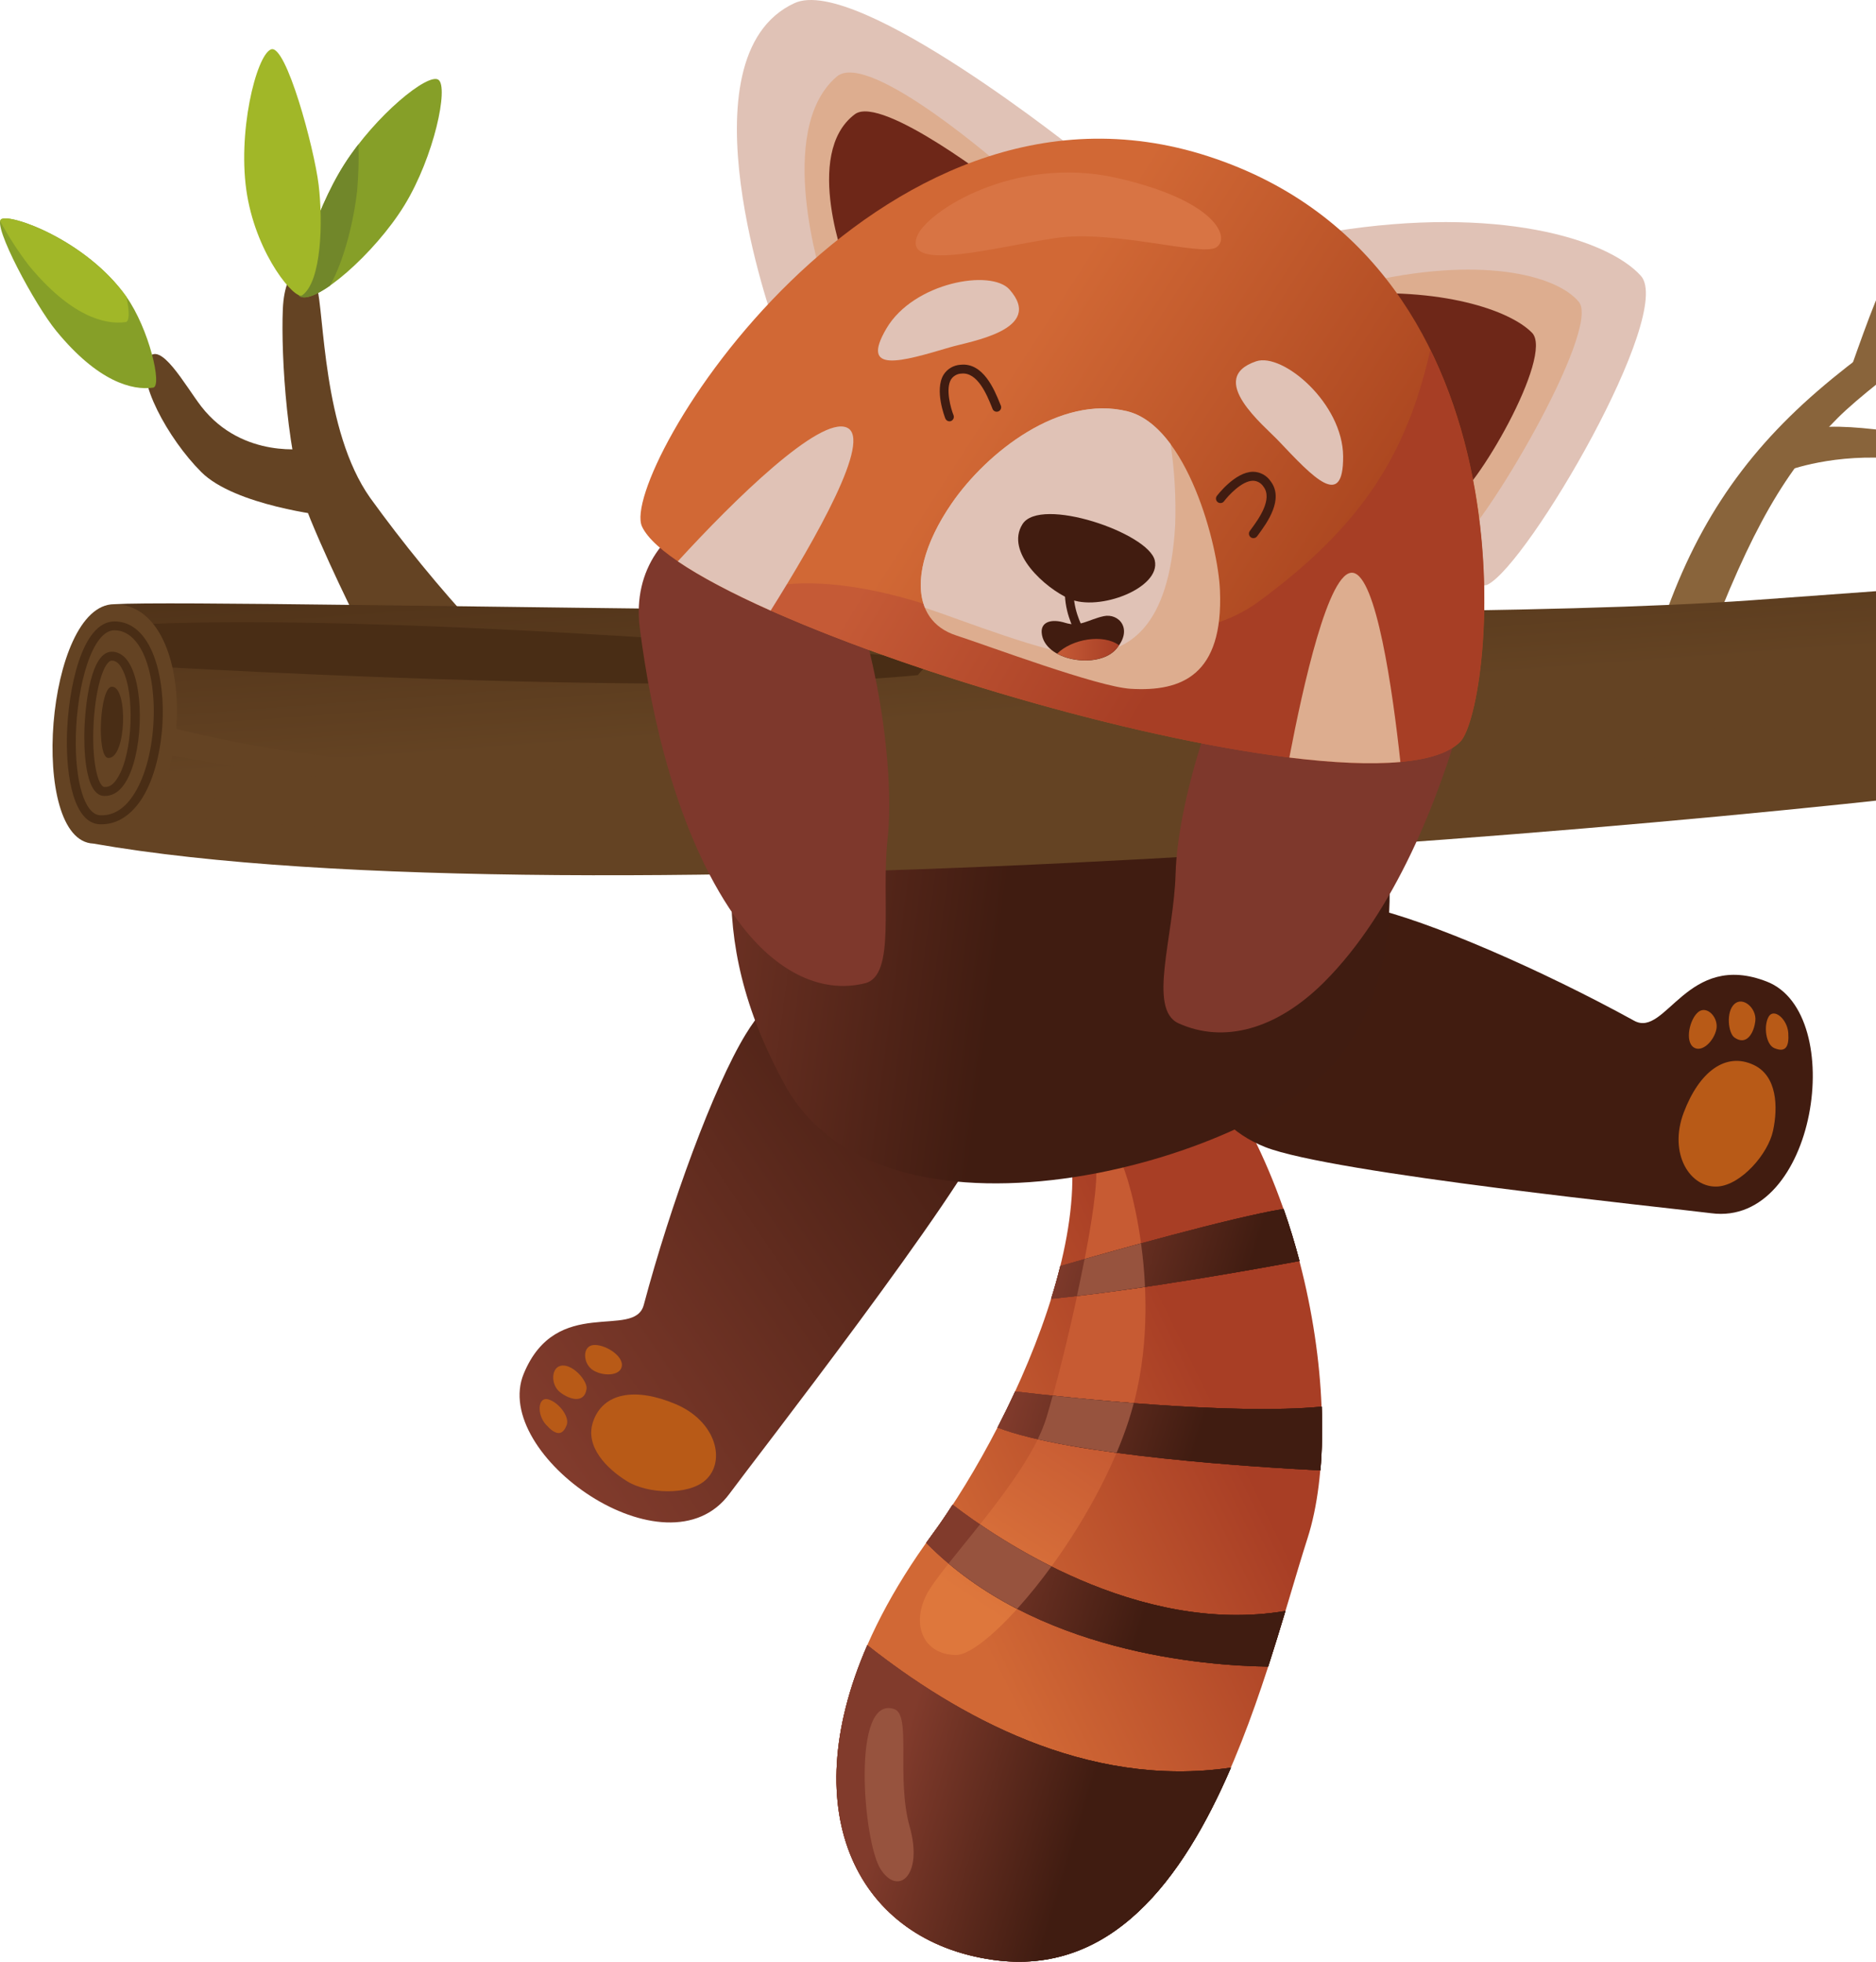 <svg width="308" height="322" viewBox="0 0 308 322" fill="none" xmlns="http://www.w3.org/2000/svg">
<path d="M60.119 104.88C72.199 105.533 78.382 103.233 78.382 103.233C72.085 96.417 66.203 89.23 60.767 81.709C52.943 70.623 53.267 51.383 51.982 46.815C50.697 42.247 46.76 43.23 46.436 50.73C46.112 58.23 47.09 75.839 50.999 85.322C54.909 94.805 60.119 104.88 60.119 104.88Z" fill="#644323"/>
<path d="M50.659 73.572C51.636 81.078 53.596 84.663 53.596 84.663C53.596 84.663 38.59 83.016 33.05 77.487C27.51 71.957 22.288 62.162 24.265 58.9C26.241 55.639 30.376 63.26 33.05 66.725C39.897 75.532 50.659 73.572 50.659 73.572Z" fill="#644323"/>
<path d="M272.206 104.523C277.642 87.469 285.658 75.197 298.43 64.16C311.201 53.124 325.565 45.333 328.322 45.316C331.078 45.3 331.067 46.2 329.014 47.661C326.96 49.121 308.286 62.057 301.752 68.57C293.247 77.047 287.575 86.59 279.822 107.142C279.201 108.795 271.421 106.983 272.206 104.523Z" fill="#89643B"/>
<path d="M297.447 70.359L293.472 77.267C293.472 77.267 301.099 74.274 311.866 75.334C322.634 76.394 322.123 76.734 323.869 76.795C325.978 76.871 326.345 74.11 322.601 73.05C320.794 72.556 303.899 68.965 297.447 70.359Z" fill="#89643B"/>
<path d="M303.817 60.591C302.065 65.533 311.054 56.111 311.054 56.111C311.054 56.111 313.596 44.641 314.925 42.186C316.253 39.732 313.662 38.436 311.817 41.483C308.896 46.304 306.859 52.015 303.817 60.591Z" fill="#89643B"/>
<path d="M312.712 44.476C310.175 44.751 307.358 37.931 308.237 30.497C309.115 23.062 314.656 15.567 316.176 15.402C317.697 15.238 320.207 24.144 319.795 29.041C319.383 33.939 316.067 44.119 312.712 44.476Z" fill="#869F28"/>
<path d="M315.462 15.77C313.381 17.379 309.011 23.962 308.236 30.497C307.633 35.597 308.786 40.407 310.361 42.834C313.502 38.508 316.05 29.964 316.451 25.203C316.676 22.551 316.22 19.004 315.462 15.77Z" fill="#A1B728"/>
<path d="M169.798 175.288C186.084 191.524 167.053 232.755 153.101 251.797C126.262 288.393 136.392 317.917 162.984 321.689C196.373 326.422 207.146 275.929 214.68 252.456C221.186 232.184 214.548 188.85 191.19 166.206C184.546 159.744 169.798 175.288 169.798 175.288Z" fill="url(#paint0_linear_784_3349)"/>
<path d="M179.994 192.474C179.994 189.427 182.553 188.378 183.986 190.651C185.419 192.925 191.563 214.119 185.309 233.178C179.055 252.236 162.21 271.767 156.9 271.657C151.59 271.547 149.636 266.754 152.063 261.85C154.49 256.947 168.804 242.666 171.829 232.678C174.855 222.69 180.049 199.969 179.994 192.474Z" fill="url(#paint1_linear_784_3349)"/>
<path d="M163.006 321.689C140.993 318.57 130.253 297.831 142.394 270.037C156.933 281.513 178.325 293.647 202.1 290.139C194.166 308.544 182.405 324.44 163.006 321.689Z" fill="url(#paint2_linear_784_3349)"/>
<path d="M152.057 253.241C152.397 252.758 152.743 252.28 153.1 251.797C154.198 250.314 155.296 248.7 156.395 246.976C163.533 252.467 186.775 268.527 211.039 264.425C210.16 267.352 209.221 270.416 208.206 273.557C197.938 273.419 169.842 271.322 152.057 253.241Z" fill="url(#paint3_linear_784_3349)"/>
<path d="M166.662 228.395C175.607 229.455 202.166 232.31 216.996 230.888C217.141 234.379 217.069 237.876 216.782 241.359C207.003 240.865 175.76 238.959 163.769 234.32C164.762 232.392 165.734 230.416 166.662 228.395Z" fill="url(#paint4_linear_784_3349)"/>
<path d="M174.081 207.805C182.58 205.361 202.446 199.761 210.737 198.437C211.731 201.265 212.599 204.12 213.351 206.981C206.68 208.227 187.264 211.742 172.571 213.191C173.136 211.39 173.642 209.589 174.081 207.805Z" fill="url(#paint5_linear_784_3349)"/>
<path d="M163.006 321.689C140.993 318.57 130.253 297.831 142.394 270.037C156.933 281.513 178.325 293.647 202.1 290.139C194.166 308.544 182.405 324.44 163.006 321.689Z" fill="url(#paint6_linear_784_3349)"/>
<path d="M152.057 253.241C152.397 252.758 152.743 252.28 153.1 251.797C154.198 250.314 155.296 248.7 156.395 246.976C163.533 252.467 186.775 268.527 211.039 264.425C210.16 267.352 209.221 270.416 208.206 273.557C197.938 273.419 169.842 271.322 152.057 253.241Z" fill="url(#paint7_linear_784_3349)"/>
<path d="M166.662 228.395C175.607 229.455 202.166 232.31 216.996 230.888C217.141 234.379 217.069 237.876 216.782 241.359C207.003 240.865 175.76 238.959 163.769 234.32C164.762 232.392 165.734 230.416 166.662 228.395Z" fill="url(#paint8_linear_784_3349)"/>
<path d="M174.081 207.805C182.58 205.361 202.446 199.761 210.737 198.437C211.731 201.265 212.599 204.12 213.351 206.981C206.68 208.227 187.264 211.742 172.571 213.191C173.136 211.39 173.642 209.589 174.081 207.805Z" fill="url(#paint9_linear_784_3349)"/>
<path d="M163.006 321.689C140.993 318.57 130.253 297.831 142.394 270.037C156.933 281.513 178.325 293.647 202.1 290.139C194.166 308.544 182.405 324.44 163.006 321.689Z" fill="url(#paint10_linear_784_3349)"/>
<path d="M152.057 253.241C152.397 252.758 152.743 252.28 153.1 251.797C154.198 250.314 155.296 248.7 156.395 246.976C163.533 252.467 186.775 268.527 211.039 264.425C210.16 267.352 209.221 270.416 208.206 273.557C197.938 273.419 169.842 271.322 152.057 253.241Z" fill="url(#paint11_linear_784_3349)"/>
<path d="M166.662 228.395C175.607 229.455 202.166 232.31 216.996 230.888C217.141 234.379 217.069 237.876 216.782 241.359C207.003 240.865 175.76 238.959 163.769 234.32C164.762 232.392 165.734 230.416 166.662 228.395Z" fill="url(#paint12_linear_784_3349)"/>
<path d="M174.081 207.805C182.58 205.361 202.446 199.761 210.737 198.437C211.731 201.265 212.599 204.12 213.351 206.981C206.68 208.227 187.264 211.742 172.571 213.191C173.136 211.39 173.642 209.589 174.081 207.805Z" fill="url(#paint13_linear_784_3349)"/>
<path d="M170.369 236.236C170.943 235.09 171.424 233.901 171.807 232.678C172.126 231.618 172.472 230.405 172.829 229.087C176.584 229.482 181.196 229.927 186.144 230.317C185.897 231.272 185.595 232.228 185.309 233.177C184.733 234.94 184.063 236.708 183.321 238.465C178.66 237.828 174.179 237.103 170.369 236.236Z" fill="#97533E"/>
<path d="M160.897 250.215C164.646 252.777 168.562 255.082 172.62 257.117C170.871 259.533 168.996 261.855 167.003 264.074C162.982 262.022 159.203 259.526 155.736 256.634C157.246 254.734 159.047 252.543 160.897 250.215Z" fill="#97533E"/>
<path d="M146.841 280.541C149.669 281.535 147.099 291.835 149.356 299.857C151.612 307.88 147.428 311.322 144.557 306.776C141.685 302.229 139.747 278.048 146.841 280.541Z" fill="#97533E"/>
<path d="M187.335 204.087C187.637 206.284 187.884 208.711 187.983 211.225C184.239 211.774 180.439 212.324 176.81 212.713C177.254 210.665 177.677 208.623 178.061 206.674C180.774 205.899 183.975 205.004 187.335 204.087Z" fill="#97533E"/>
<path d="M207.712 188.279C185.836 179.631 195.242 142.481 224.651 148.921C234.534 151.085 253.329 159.31 268.297 167.546C273.519 170.418 276.956 155.977 290.095 161.128C303.438 166.355 298.211 201.413 280.942 199.14C274.414 198.295 218.638 192.601 207.712 188.279Z" fill="#411C10"/>
<path d="M282.073 194.753C277.472 195.088 273.887 189.361 276.429 182.629C278.971 175.898 283.309 172.647 287.899 174.789C291.803 176.606 291.924 181.756 291.095 185.605C290.266 189.454 285.856 194.451 282.073 194.753Z" fill="#B85A17"/>
<path d="M278.098 171.939C276.56 170.956 277.406 167.25 278.828 166.108C280.25 164.966 282.199 167.041 281.788 168.968C281.376 170.896 279.454 172.79 278.098 171.939Z" fill="#B85A17"/>
<path d="M284.752 170.292C283.742 169.572 283.336 166.091 284.752 164.801C286.169 163.51 288.409 165.504 288.19 167.546C287.97 169.589 286.729 171.708 284.752 170.292Z" fill="#B85A17"/>
<path d="M291.309 172.043C289.919 171.461 289.519 168.43 290.359 166.909C291.199 165.388 293.434 167.239 293.598 169.539C293.763 171.84 293.143 172.812 291.309 172.043Z" fill="#B85A17"/>
<path d="M162.566 184.765C171.445 162.983 138.105 144.084 122.418 169.781C117.152 178.418 110.097 197.68 105.693 214.19C104.161 219.945 91.351 212.45 85.981 225.496C80.529 238.751 109.471 259.22 119.777 245.169C123.664 239.865 158.13 195.643 162.566 184.765Z" fill="url(#paint14_linear_784_3349)"/>
<path d="M110.97 230.492C104.353 227.676 99 228.565 97.369 233.359C95.985 237.438 99.62 241.084 102.975 243.149C106.33 245.213 113.007 245.493 115.823 242.956C119.244 239.865 117.586 233.315 110.97 230.492Z" fill="#B85A17"/>
<path d="M102.08 224.293C102.426 222.503 99.164 220.554 97.358 220.785C95.551 221.015 95.711 223.871 97.358 224.903C99.005 225.935 101.789 225.875 102.08 224.293Z" fill="#B85A17"/>
<path d="M96.299 227.983C96.48 226.753 94.245 224.057 92.351 224.14C90.456 224.222 90.325 227.269 91.961 228.532C93.597 229.795 95.953 230.383 96.299 227.983Z" fill="#B85A17"/>
<path d="M89.638 233.847C91.186 235.56 92.317 235.78 93.031 233.924C93.58 232.519 91.659 230.13 89.984 229.685C88.309 229.241 88.095 232.134 89.638 233.847Z" fill="#B85A17"/>
<path d="M135.464 44.492C148.093 103.304 101.3 128.188 128.919 178.171C145.54 208.233 208.14 190.042 220.505 172.752C242.897 141.454 209.458 91.664 204.807 44.492C203.368 30.074 135.464 44.492 135.464 44.492Z" fill="url(#paint15_linear_784_3349)"/>
<path d="M18.752 99.175C35.872 98.176 223.234 103.172 287.8 98.511C352.366 93.849 339.923 94.412 355.5 94C361.699 93.841 359.878 124.812 350.906 126.146C286.664 135.634 93.103 152.123 15.326 138.467L18.752 99.175Z" fill="url(#paint16_linear_784_3349)"/>
<path d="M355.463 104.951L355.589 104.924C355.386 103.667 355.139 102.448 354.853 101.311C353.206 101.904 347.166 103.441 326.043 105.929C298.353 109.19 143.294 119.952 133.602 120.282C123.911 120.611 80.995 127.782 51.576 123.867C39.929 122.379 28.436 119.867 17.231 116.361L16.764 121.731C26.527 123.763 40.709 126.464 51.208 127.431C68.861 129.078 135.315 122.868 135.315 122.868C135.315 122.868 319.13 113.407 355.463 104.951Z" fill="#644323"/>
<path d="M19.894 102.645L21.201 109.168C21.201 109.168 111.535 114.714 150.674 110.816L152.952 108.207C152.952 108.207 63.595 100.037 19.894 102.645Z" fill="#492D15"/>
<path d="M168.496 127.107C150.832 128.315 60.954 138.731 16.248 127.886L15.836 132.669C34.28 134.585 70.255 137.825 95.579 136.891C130.022 135.623 334.565 119.87 356.006 117.19C356.242 115.035 356.304 112.865 356.193 110.7C350.334 112.347 337.014 114.648 307.385 117.322C245.927 122.868 187.593 125.816 168.496 127.107Z" fill="#644323"/>
<path d="M18.752 99.175C7.501 99.175 4.586 138.039 15.331 138.467C31.963 139.131 33.917 99.175 18.752 99.175Z" fill="#644323"/>
<path d="M16.682 135.299H16.364C12.158 135.107 10.829 127.667 10.988 120.77C11.164 113.226 13.388 102.003 18.796 102.003C21.086 102.003 23.029 103.326 24.424 105.846C27.889 112.067 27.362 124.515 23.364 130.978C21.569 133.8 19.268 135.299 16.682 135.299ZM18.796 103.452C15.128 103.452 12.646 112.452 12.454 120.792C12.278 128.342 13.915 133.701 16.435 133.816C18.631 133.926 20.553 132.718 22.113 130.171C25.819 124.191 26.335 112.26 23.145 106.533C21.981 104.496 20.526 103.458 18.769 103.458L18.796 103.452Z" fill="#492D15"/>
<path d="M17.231 130.648H17.034C13.789 130.451 13.783 122.247 13.86 119.738C13.898 118.431 14.36 106.972 18.362 106.972C19.192 106.972 20.383 107.34 21.349 109.097C23.798 113.539 23.381 124.021 20.586 128.441C19.471 130.236 18.187 130.648 17.231 130.648ZM18.362 108.438C17.088 108.438 15.529 113.094 15.326 119.776C15.145 125.816 16.254 129.111 17.127 129.177C18 129.243 18.675 128.715 19.323 127.65C21.8 123.735 22.206 113.726 20.043 109.8C19.587 108.894 19.016 108.438 18.384 108.438H18.362Z" fill="#492D15"/>
<path d="M18.373 112.715C16.352 112.715 15.825 124.279 17.758 124.411C20.745 124.608 21.075 112.715 18.373 112.715Z" fill="#492D15"/>
<path d="M137.067 91.565C127.546 75.719 102.602 83.719 105.034 103.019C106.879 117.701 111.244 136.919 120.557 150.3C126.904 159.42 134.717 163.214 142.026 161.391C147.138 160.117 144.634 147.735 145.726 137.66C147.077 125.207 143.195 101.761 137.067 91.565Z" fill="#7E382C"/>
<path d="M208.513 98.912C220.653 84.948 245.45 98.044 240.201 116.921C236.209 131.28 228.961 149.674 217.392 161.21C209.507 169.073 200.848 171.291 193.507 167.975C188.373 165.652 192.722 153.737 193.007 143.403C193.364 130.654 200.705 107.911 208.513 98.912Z" fill="#7E382C"/>
<path d="M127.129 53.195L177.507 25.395C177.507 25.395 140.686 -4.216 130.44 0.511C111.305 9.34 127.129 53.195 127.129 53.195Z" fill="#E0C2B6"/>
<path d="M135.008 45.865L165.208 27.954C165.208 27.954 142.652 8.028 137.37 12.58C127.08 21.393 135.008 45.865 135.008 45.865Z" fill="#DDAD8F"/>
<path d="M219.045 37.964C245.752 33.725 263.839 39.122 269.395 45.272C274.952 51.422 250.93 92.575 244.248 95.952C237.565 99.329 219.045 37.964 219.045 37.964Z" fill="#E0C2B6"/>
<path d="M223.333 46.562C242.803 41.862 255.552 45.091 259.226 49.571C262.899 54.052 243.423 87.244 238.427 90.203C233.43 93.163 223.333 46.562 223.333 46.562Z" fill="#DDAD8F"/>
<path d="M139.006 43.91L164.631 30.958C164.631 30.958 144.809 15.452 140.356 18.746C131.686 25.231 139.006 43.91 139.006 43.91Z" fill="#6E2718"/>
<path d="M220.357 48.396C236.56 47.068 247.871 50.884 251.528 54.623C255.185 58.362 242.139 80.858 238.175 82.505C234.21 84.152 220.357 48.396 220.357 48.396Z" fill="#6E2718"/>
<path d="M105.402 86.42C101.476 77.964 143.415 7.765 198.427 25.675C253.439 43.586 245.246 116.273 239.728 121.764C225.183 136.249 112.705 102.157 105.402 86.42Z" fill="url(#paint17_linear_784_3349)"/>
<path d="M206.24 59.301C210.583 57.846 220.472 66.17 220.516 74.933C220.56 83.697 215.646 78.425 209.941 72.397C207.629 69.92 197.878 62.123 206.24 59.301Z" fill="#E0C2B6"/>
<path d="M165.751 47.534C162.72 44.097 149.993 46.354 145.545 53.898C141.098 61.443 148.005 59.356 155.978 57.001C159.228 56.034 171.582 54.151 165.751 47.534Z" fill="#E0C2B6"/>
<path d="M150.536 38.859C152.013 34.752 166.569 25.428 183.245 29.184C199.92 32.94 202.095 39.216 199.624 40.638C197.153 42.06 182.888 37.695 173.394 39.062C163.901 40.429 148.389 44.838 150.536 38.859Z" fill="#D87444"/>
<path d="M121.556 97.907C154.923 114.148 228.187 133.273 239.712 121.775C243.385 118.113 248.228 84.657 234.825 57.429C231.036 74.219 223.887 86.14 206.498 98.857C190.35 110.667 154.808 100.191 154.808 100.191C154.808 100.191 133.652 91.955 121.556 97.907Z" fill="url(#paint18_linear_784_3349)"/>
<path d="M139.022 70.178C134.585 68.273 120.54 82.022 111.282 92.141C115.027 94.689 120.271 97.44 126.525 100.224C133.893 88.479 143.332 72.007 139.022 70.178Z" fill="#E0C2B6"/>
<path d="M222.114 94.019C218.133 93.47 213.878 112.858 211.682 124.345C218.759 125.218 225.008 125.52 229.916 125.075C228.626 113.188 225.958 94.557 222.114 94.019Z" fill="#DDAD8F"/>
<path d="M156.993 104.303C149.24 101.783 149.454 92.498 156.252 82.631C162.05 74.219 174.037 64.764 185.106 67.526C194.874 69.97 200.013 89.445 200.293 96.968C200.843 110.772 194.056 113.583 185.595 113.056C180.159 112.715 162.528 106.104 156.993 104.303Z" fill="#DDAD8F"/>
<path d="M192.936 86.283C193.099 81.805 192.847 77.322 192.184 72.891C190.185 70.195 187.824 68.191 185.106 67.51C174.037 64.764 162.045 74.203 156.252 82.615C151.717 89.204 150.113 95.524 151.859 99.752C151.953 99.785 152.035 99.823 152.128 99.85C157.07 101.454 172.642 107.625 177.633 107.455C185.392 107.208 191.942 103.063 192.936 86.283Z" fill="#E0C2B6"/>
<path d="M177.266 104.463C177.098 104.463 176.935 104.406 176.804 104.301C176.674 104.196 176.583 104.05 176.546 103.886C176.546 103.804 176.458 103.677 176.382 103.513C175.794 102.244 174.24 98.873 175.064 94.815C175.108 94.629 175.224 94.467 175.386 94.365C175.548 94.262 175.744 94.227 175.931 94.266C176.117 94.31 176.279 94.424 176.382 94.585C176.484 94.746 176.52 94.941 176.48 95.128C175.75 98.714 177.112 101.662 177.694 102.92C177.821 103.151 177.915 103.398 177.974 103.656C177.997 103.848 177.944 104.042 177.826 104.196C177.708 104.35 177.535 104.452 177.342 104.479L177.266 104.463ZM176.541 103.826C176.538 103.84 176.538 103.855 176.541 103.87C176.54 103.864 176.54 103.859 176.541 103.853V103.826Z" fill="#401C11"/>
<path d="M175.558 98.286C171.643 96.561 164.96 90.659 167.87 86.036C170.781 81.412 188.554 87.48 189.592 91.993C190.63 96.507 180.428 100.427 175.558 98.286Z" fill="#411C10"/>
<path d="M171.022 103.853C170.891 102.118 172.554 101.498 174.915 102.239C177.276 102.98 178.693 101.69 181.197 101.141C183.701 100.592 186.139 103.293 183.19 106.599C180.241 109.904 171.385 108.493 171.022 103.853Z" fill="#411C10"/>
<path d="M205.779 88.331C205.624 88.332 205.474 88.281 205.351 88.188C205.273 88.132 205.206 88.061 205.156 87.979C205.105 87.897 205.072 87.806 205.056 87.712C205.041 87.617 205.044 87.52 205.067 87.426C205.089 87.333 205.129 87.245 205.186 87.167L205.4 86.87C206.581 85.272 209.029 81.929 207.421 79.859C207.236 79.575 206.985 79.34 206.689 79.174C206.394 79.009 206.063 78.918 205.724 78.909C203.874 78.909 201.633 81.379 200.925 82.324C200.803 82.463 200.633 82.552 200.448 82.571C200.264 82.59 200.079 82.539 199.931 82.428C199.783 82.317 199.681 82.155 199.648 81.972C199.614 81.79 199.651 81.602 199.75 81.445C199.871 81.286 202.759 77.465 205.707 77.437H205.74C206.303 77.445 206.855 77.588 207.351 77.854C207.847 78.119 208.272 78.5 208.59 78.964C210.88 81.923 207.986 85.855 206.597 87.749L206.383 88.034C206.314 88.129 206.223 88.205 206.117 88.257C206.012 88.309 205.896 88.334 205.779 88.331Z" fill="#401C11"/>
<path d="M155.884 69.157C155.738 69.157 155.595 69.113 155.473 69.03C155.352 68.948 155.258 68.832 155.203 68.696C155.132 68.509 153.386 64.051 154.907 61.519C155.208 61.04 155.62 60.639 156.108 60.353C156.597 60.066 157.147 59.901 157.713 59.872C161.424 59.477 163.269 63.996 164.148 66.17L164.285 66.499C164.334 66.591 164.363 66.691 164.37 66.794C164.378 66.897 164.363 67 164.328 67.097C164.293 67.194 164.238 67.283 164.166 67.357C164.095 67.431 164.008 67.49 163.912 67.529C163.817 67.567 163.714 67.586 163.611 67.582C163.508 67.578 163.406 67.553 163.314 67.508C163.221 67.463 163.139 67.398 163.072 67.319C163.006 67.24 162.957 67.148 162.929 67.049L162.792 66.708C162.045 64.869 160.491 61.036 157.85 61.322C157.509 61.331 157.176 61.424 156.879 61.59C156.582 61.756 156.329 61.992 156.142 62.277C155.192 63.858 156.109 67.054 156.549 68.152C156.619 68.334 156.615 68.535 156.538 68.714C156.461 68.893 156.317 69.034 156.137 69.108C156.056 69.138 155.97 69.154 155.884 69.157Z" fill="#401C11"/>
<path d="M173.564 107.29C176.508 108.905 181.197 108.822 183.19 106.588C183.387 106.378 183.57 106.156 183.739 105.923C181.136 103.996 175.991 104.875 173.564 107.29Z" fill="url(#paint19_linear_784_3349)"/>
<path d="M25.138 63.628C26.692 63.408 24.457 53.942 20.745 48.709C14.156 39.413 1.665 34.982 0.199 35.987C-1.267 36.992 5.75 50.087 9.247 54.332C16.089 62.672 21.717 64.117 25.138 63.628Z" fill="#869F28"/>
<path d="M49.226 48.644C47.804 47.814 51.422 34.966 56.556 26.938C61.69 18.911 70.239 11.938 71.969 13.085C73.698 14.233 71.282 25.714 66.407 33.681C61.531 41.648 51.768 50.12 49.226 48.644Z" fill="#869F28"/>
<path d="M49.226 48.644C50.132 49.193 51.971 48.429 54.167 46.908C56.561 42.648 58.121 36.048 58.648 31.172C58.857 28.683 58.924 26.184 58.851 23.688C58.038 24.737 57.264 25.824 56.556 26.933C51.444 34.966 47.804 47.814 49.226 48.644Z" fill="#71872A"/>
<path d="M49.627 48.462C48.468 49.297 42.291 42.104 40.578 32.072C38.865 22.041 42.044 9.082 44.493 8.105C46.942 7.128 51.581 24.248 52.317 30.365C53.053 36.481 52.778 46.2 49.627 48.462Z" fill="#A1B728"/>
<path d="M0.21 35.987C0.159 36.025 0.117 36.073 0.086 36.128C0.055 36.182 0.035 36.243 0.029 36.306C1.407 38.845 2.981 41.274 4.734 43.57C11.581 51.889 17.209 53.355 20.63 52.866C21.283 52.773 21.261 51.054 20.756 48.709C14.134 39.413 1.659 35.01 0.21 35.987Z" fill="#A1B728"/>
<defs>
<linearGradient id="paint0_linear_784_3349" x1="152.012" y1="254.53" x2="201.411" y2="230.247" gradientUnits="userSpaceOnUse">
<stop offset="0.03" stop-color="#D16835"/>
<stop offset="0.97" stop-color="#A83E25"/>
</linearGradient>
<linearGradient id="paint1_linear_784_3349" x1="150.852" y1="257.022" x2="169.127" y2="229.493" gradientUnits="userSpaceOnUse">
<stop stop-color="#DE773C"/>
<stop offset="1" stop-color="#C75B33"/>
</linearGradient>
<linearGradient id="paint2_linear_784_3349" x1="145.08" y1="294.219" x2="176.798" y2="303.896" gradientUnits="userSpaceOnUse">
<stop offset="0.02" stop-color="#813B2C"/>
<stop offset="0.98" stop-color="#401C11"/>
</linearGradient>
<linearGradient id="paint3_linear_784_3349" x1="156.957" y1="255.273" x2="188.675" y2="264.95" gradientUnits="userSpaceOnUse">
<stop offset="0.02" stop-color="#813B2C"/>
<stop offset="0.98" stop-color="#401C11"/>
</linearGradient>
<linearGradient id="paint4_linear_784_3349" x1="165.924" y1="225.886" x2="197.643" y2="235.563" gradientUnits="userSpaceOnUse">
<stop offset="0.02" stop-color="#813B2C"/>
<stop offset="0.98" stop-color="#401C11"/>
</linearGradient>
<linearGradient id="paint5_linear_784_3349" x1="173.506" y1="201.032" x2="205.224" y2="210.709" gradientUnits="userSpaceOnUse">
<stop offset="0.02" stop-color="#813B2C"/>
<stop offset="0.98" stop-color="#401C11"/>
</linearGradient>
<linearGradient id="paint6_linear_784_3349" x1="145.08" y1="294.219" x2="176.798" y2="303.896" gradientUnits="userSpaceOnUse">
<stop offset="0.02" stop-color="#813B2C"/>
<stop offset="0.98" stop-color="#401C11"/>
</linearGradient>
<linearGradient id="paint7_linear_784_3349" x1="156.957" y1="255.273" x2="188.675" y2="264.95" gradientUnits="userSpaceOnUse">
<stop offset="0.02" stop-color="#813B2C"/>
<stop offset="0.98" stop-color="#401C11"/>
</linearGradient>
<linearGradient id="paint8_linear_784_3349" x1="165.924" y1="225.886" x2="197.643" y2="235.563" gradientUnits="userSpaceOnUse">
<stop offset="0.02" stop-color="#813B2C"/>
<stop offset="0.98" stop-color="#401C11"/>
</linearGradient>
<linearGradient id="paint9_linear_784_3349" x1="173.506" y1="201.032" x2="205.224" y2="210.709" gradientUnits="userSpaceOnUse">
<stop offset="0.02" stop-color="#813B2C"/>
<stop offset="0.98" stop-color="#401C11"/>
</linearGradient>
<linearGradient id="paint10_linear_784_3349" x1="145.08" y1="294.219" x2="176.798" y2="303.896" gradientUnits="userSpaceOnUse">
<stop offset="0.02" stop-color="#813B2C"/>
<stop offset="0.98" stop-color="#401C11"/>
</linearGradient>
<linearGradient id="paint11_linear_784_3349" x1="156.957" y1="255.273" x2="188.675" y2="264.95" gradientUnits="userSpaceOnUse">
<stop offset="0.02" stop-color="#813B2C"/>
<stop offset="0.98" stop-color="#401C11"/>
</linearGradient>
<linearGradient id="paint12_linear_784_3349" x1="165.924" y1="225.886" x2="197.643" y2="235.563" gradientUnits="userSpaceOnUse">
<stop offset="0.02" stop-color="#813B2C"/>
<stop offset="0.98" stop-color="#401C11"/>
</linearGradient>
<linearGradient id="paint13_linear_784_3349" x1="173.506" y1="201.032" x2="205.224" y2="210.709" gradientUnits="userSpaceOnUse">
<stop offset="0.02" stop-color="#813B2C"/>
<stop offset="0.98" stop-color="#401C11"/>
</linearGradient>
<linearGradient id="paint14_linear_784_3349" x1="84.108" y1="231.178" x2="166.554" y2="175.673" gradientUnits="userSpaceOnUse">
<stop offset="0.02" stop-color="#813B2C"/>
<stop offset="0.98" stop-color="#401C11"/>
</linearGradient>
<linearGradient id="paint15_linear_784_3349" x1="100.828" y1="106.302" x2="170.781" y2="115.598" gradientUnits="userSpaceOnUse">
<stop offset="0.02" stop-color="#813B2C"/>
<stop offset="0.98" stop-color="#401C11"/>
</linearGradient>
<linearGradient id="paint16_linear_784_3349" x1="182.152" y1="76.334" x2="185.09" y2="115.466" gradientUnits="userSpaceOnUse">
<stop stop-color="#492D15"/>
<stop offset="1" stop-color="#644323"/>
</linearGradient>
<linearGradient id="paint17_linear_784_3349" x1="162.033" y1="63.136" x2="214.968" y2="97.261" gradientUnits="userSpaceOnUse">
<stop offset="0.03" stop-color="#D16835"/>
<stop offset="0.99" stop-color="#AD4821"/>
</linearGradient>
<linearGradient id="paint18_linear_784_3349" x1="160.235" y1="64.157" x2="203.346" y2="90.054" gradientUnits="userSpaceOnUse">
<stop offset="0.01" stop-color="#C55A36"/>
<stop offset="1" stop-color="#A73E25"/>
</linearGradient>
<linearGradient id="paint19_linear_784_3349" x1="173.564" y1="106.632" x2="183.717" y2="106.632" gradientUnits="userSpaceOnUse">
<stop offset="0.01" stop-color="#C55A36"/>
<stop offset="1" stop-color="#A73E25"/>
</linearGradient>
</defs>
</svg>

